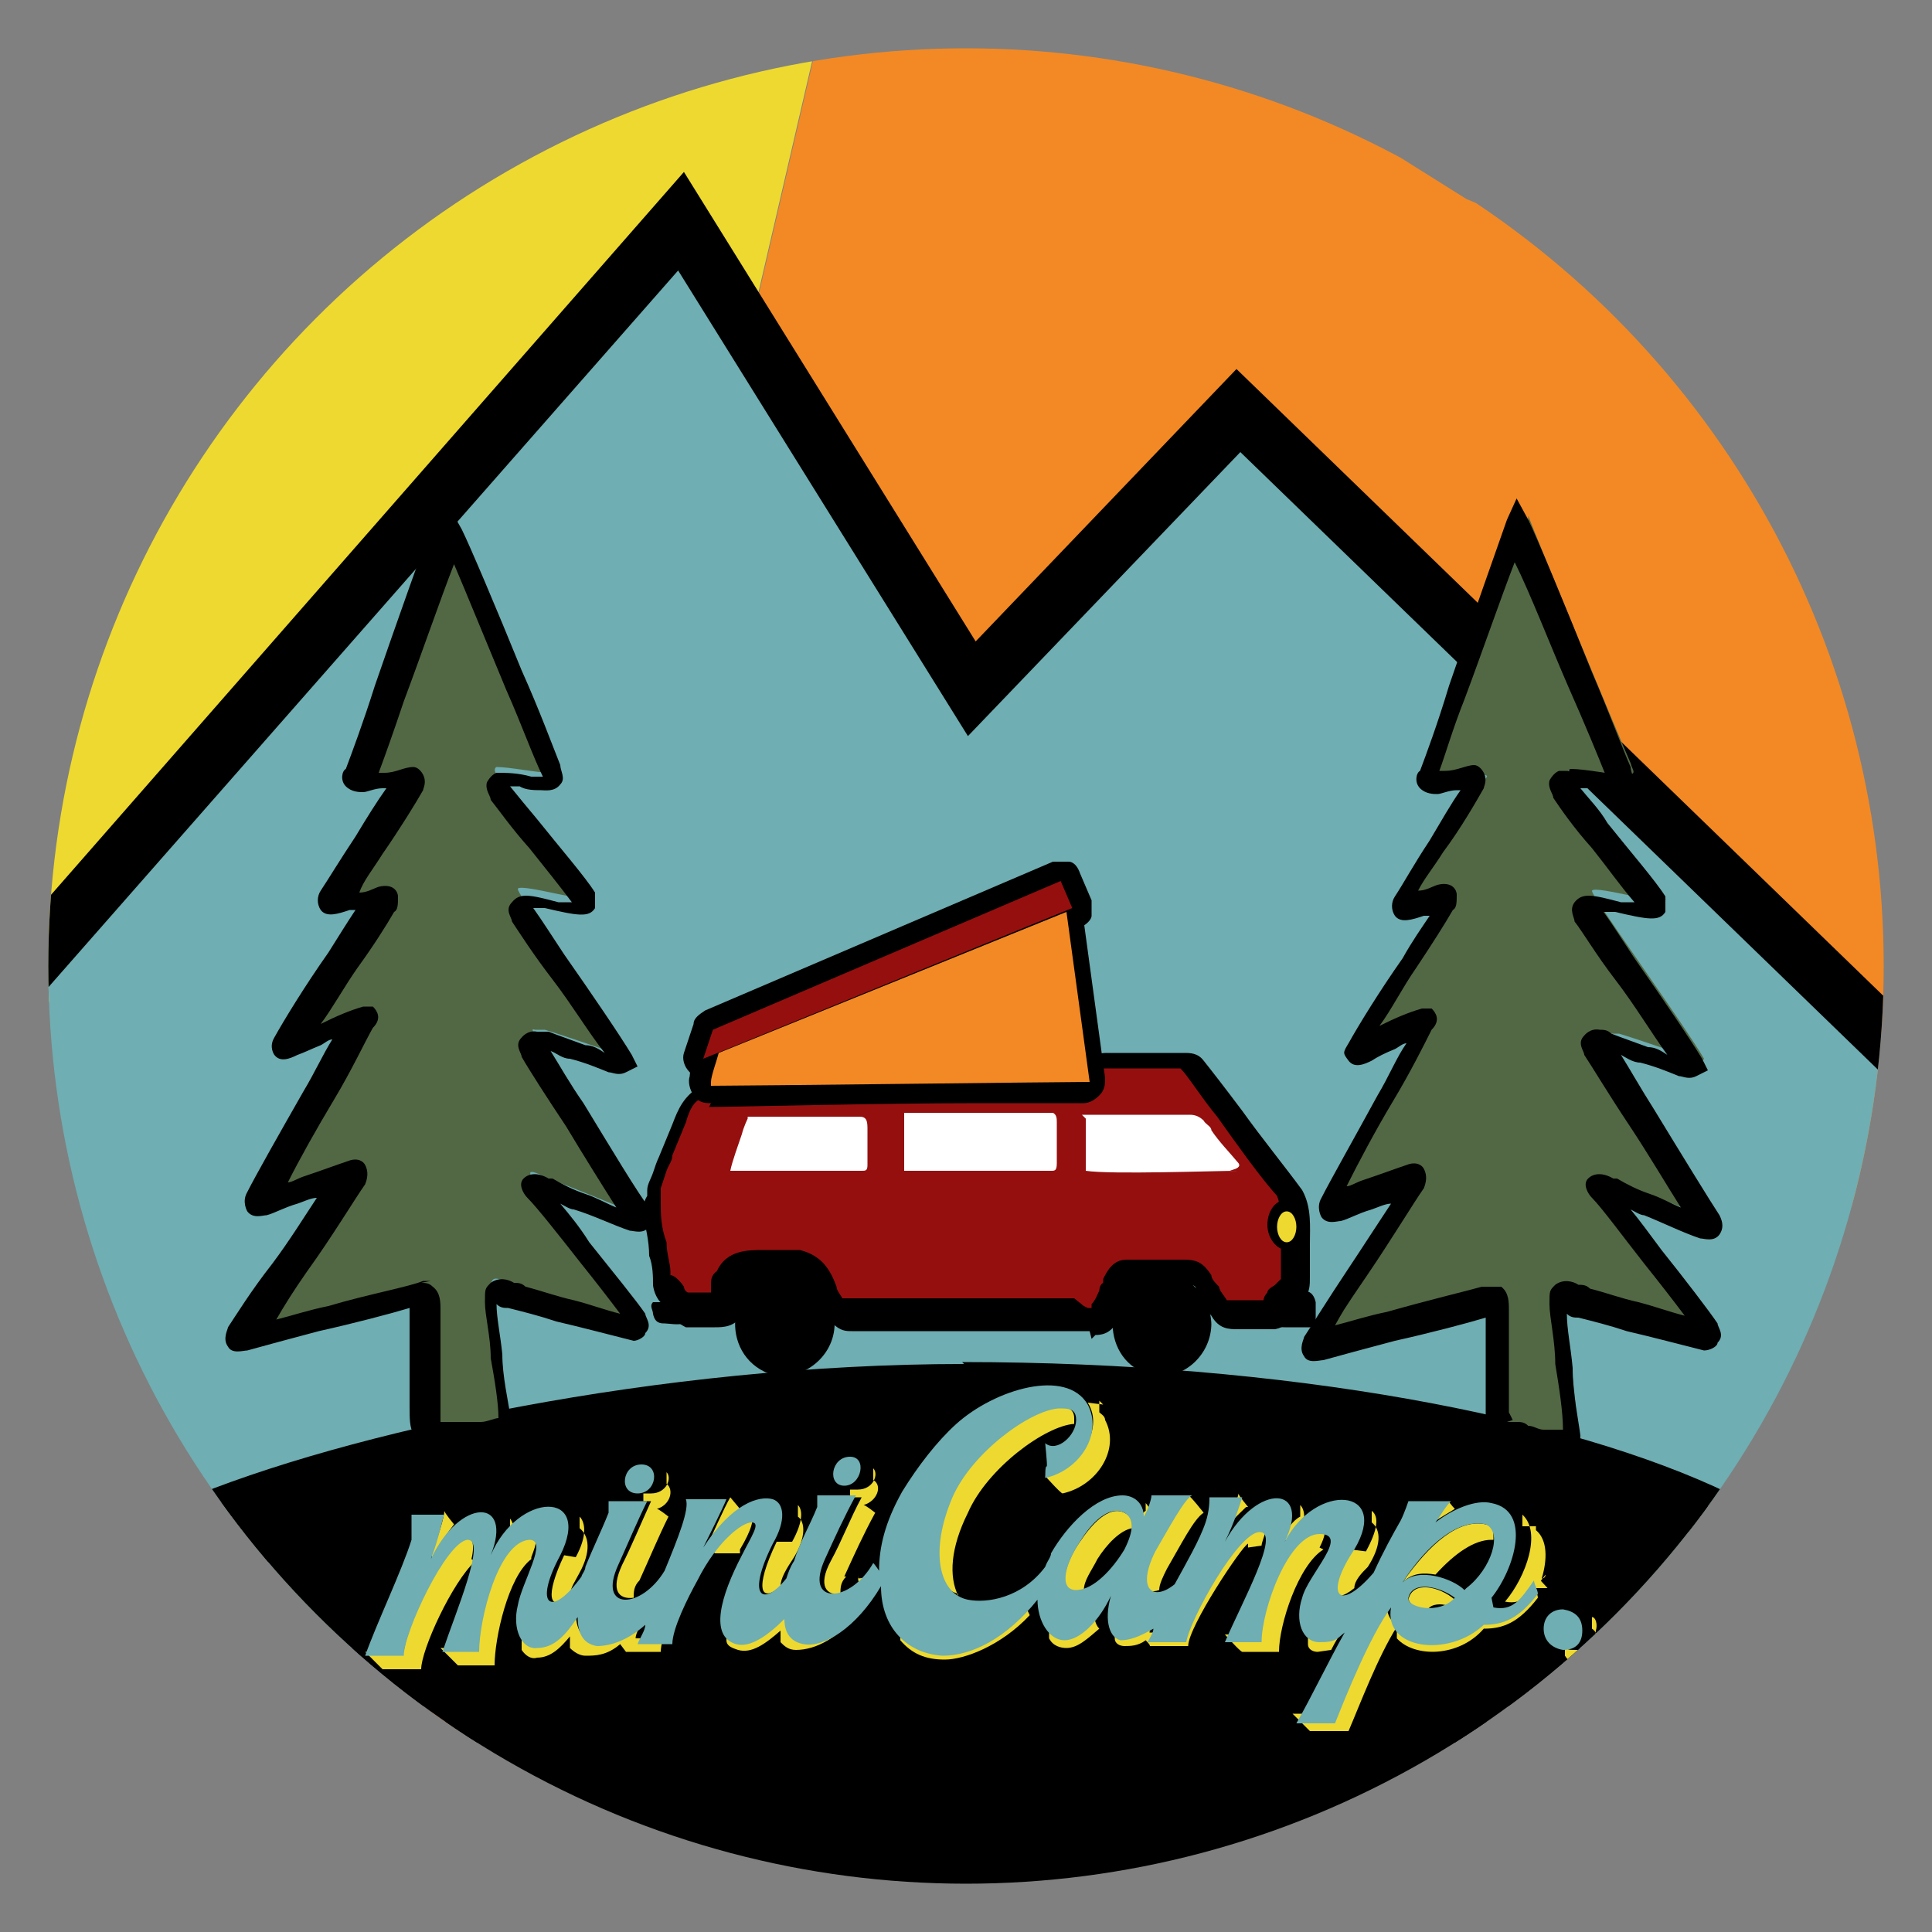 <?xml version="1.0" encoding="UTF-8"?>
<svg id="Layer_1" xmlns="http://www.w3.org/2000/svg" xmlns:xlink="http://www.w3.org/1999/xlink" version="1.1" viewBox="0 0 100 100">
  <rect x="0" y="0" width="100" height="100" fill="#808080" stroke="none"/>
  <!-- Generator: Adobe Illustrator 29.2.1, SVG Export Plug-In . SVG Version: 2.1.0 Build 116)  -->
  <defs>
    <style>
      .st0 {
        fill: none;
      }

      .st1 {
        fill: #f0bb2b;
      }

      .st2 {
        fill: #526844;
      }

      .st3 {
        fill: #efd02f;
      }

      .st4 {
        fill: #f1a228;
      }

      .st5 {
        fill: #efca2e;
      }

      .st6 {
        fill: #efc52d;
      }

      .st7 {
        fill: #f0b42a;
      }

      .st8 {
        fill: #f1ac29;
      }

      .st9 {
        fill: #eed52f;
      }

      .st10 {
        fill: #f1ad29;
      }

      .st11 {
        fill: #eed830;
      }

      .st12 {
        fill: #eed730;
      }

      .st13 {
        fill: #efcd2e;
      }

      .st14 {
        fill: #f29526;
      }

      .st15 {
        fill: #efce2e;
      }

      .st16 {
        fill: #f29c27;
      }

      .st17 {
        fill: #f29426;
      }

      .st18 {
        fill: #efc22d;
      }

      .st19 {
        fill: #f29b27;
      }

      .st20 {
        fill: #f38924;
      }

      .st21 {
        fill: #f0b92b;
      }

      .st22 {
        fill: #f1aa29;
      }

      .st23 {
        fill: #eed42f;
      }

      .st24 {
        fill: #f0b82b;
      }

      .st25 {
        fill: #f39025;
      }

      .st26 {
        fill: #f0b62b;
      }

      .st27 {
        fill: #f29626;
      }

      .st28 {
        fill: #f1af2a;
      }

      .st29 {
        fill: #f1ae2a;
      }

      .st30 {
        fill: #efc62d;
      }

      .st31 {
        fill: #f0bd2c;
      }

      .st32 {
        fill: #f0c02c;
      }

      .st33 {
        fill: #f0b52b;
      }

      .st34 {
        fill: #f1a929;
      }

      .st35 {
        fill: #f38a24;
      }

      .st36 {
        fill: #f29e27;
      }

      .st37 {
        fill: #efcb2e;
      }

      .st38 {
        fill: #f1a628;
      }

      .st39 {
        fill: #f1a128;
      }

      .st40 {
        fill: #f29d27;
      }

      .st41 {
        fill: #f0be2c;
      }

      .st42 {
        fill: #efc42d;
      }

      .st43 {
        fill: #f29726;
      }

      .st44 {
        fill: #fff;
      }

      .st45 {
        fill: #f0ba2b;
      }

      .st46 {
        fill: #f0b72b;
      }

      .st47 {
        fill: #f29326;
      }

      .st48 {
        fill: #f0bf2c;
      }

      .st49 {
        fill: #efc92e;
      }

      .st50 {
        fill: #f1b02a;
      }

      .st51 {
        fill: #f29826;
      }

      .st52 {
        fill: #f0b32a;
      }

      .st53 {
        fill: #f0b22a;
      }

      .st54 {
        fill: #f1ab29;
      }

      .st55 {
        fill: #f2a027;
      }

      .st56 {
        fill: #efc32d;
      }

      .st57 {
        fill: #f1a428;
      }

      .st58 {
        fill: #f38d25;
      }

      .st59 {
        fill: #efd12f;
      }

      .st60 {
        fill: #efcc2e;
      }

      .st61 {
        fill: #f1a528;
      }

      .st62 {
        fill: #eed22f;
      }

      .st63 {
        fill: #6faeb2;
      }

      .st64 {
        fill: #960f0f;
      }

      .st65 {
        fill: #f29225;
      }

      .st66 {
        fill: #f38c24;
      }

      .st67 {
        fill: #f29926;
      }

      .st68 {
        fill: #f1a729;
      }

      .st69 {
        fill: #eed630;
      }

      .st70 {
        fill: #f0c12c;
      }

      .st71 {
        fill: #f0bc2c;
      }

      .st72 {
        fill: #f29f27;
      }

      .st73 {
        fill: #efc72d;
      }

      .st74 {
        fill: #f1a328;
      }

      .st75 {
        fill: #f38e25;
      }

      .st76 {
        fill: #f29125;
      }

      .st77 {
        fill: #f38f25;
      }

      .st78 {
        fill: #efc82d;
      }

      .st79 {
        fill: #f1a829;
      }

      .st80 {
        fill: #eed930;
      }

      .st81 {
        clip-path: url(#clippath);
      }

      .st82 {
        fill: #efcf2e;
      }

      .st83 {
        fill: #f38b24;
      }

      .st84 {
        fill: #f29a27;
      }

      .st85 {
        fill: #eed32f;
      }
    </style>
    <clipPath id="clippath">
      <circle class="st0" cx="50" cy="50" r="47.5"/>
    </clipPath>
  </defs>
  <g class="st81">
    <g>
      <g>
        <polygon class="st80" points="42.4 1.6 22.7 86.4 7.7 61.4 -3.9 39.9 20.2 1.6 42.4 1.6"/>
        <polygon class="st80" points="21.9 90.1 42.9 -.9 42.9 -.9 21.9 90.1"/>
        <polygon class="st11" points="21.9 90.1 42.9 -.9 42.9 -.9 21.9 90.1"/>
        <polygon class="st12" points="21.9 90.1 42.9 -.9 42.9 -.9 21.9 90.1"/>
        <polygon class="st69" points="21.9 90.1 42.9 -.9 42.9 -.9 21.9 90.1"/>
        <polygon class="st9" points="21.9 90.1 42.9 -.9 42.9 -.9 21.9 90.1"/>
        <polygon class="st23" points="21.9 90.1 42.9 -.9 42.9 -.9 21.9 90.1"/>
        <polygon class="st85" points="21.9 90.1 42.9 -.9 42.9 -.9 21.9 90.1"/>
        <polygon class="st62" points="21.9 90.1 42.9 -.9 42.9 -.9 21.9 90.1"/>
        <polygon class="st59" points="21.9 90.1 42.9 -.9 42.9 -.9 21.9 90.1"/>
        <polygon class="st3" points="21.9 90.1 42.9 -.9 42.9 -.9 21.9 90.1"/>
        <polygon class="st82" points="21.9 90.1 42.9 -.9 42.9 -.9 21.9 90.1"/>
        <polygon class="st15" points="21.9 90.1 42.9 -.9 42.9 -.9 21.9 90.1"/>
        <polygon class="st13" points="21.9 90.1 42.9 -.9 42.9 -.9 21.9 90.1"/>
        <polygon class="st60" points="21.9 90.1 42.9 -.9 42.9 -.9 21.9 90.1"/>
        <polygon class="st37" points="21.9 90.1 42.9 -.9 42.9 -.9 21.9 90.1"/>
        <polygon class="st5" points="21.9 90.1 42.9 -.9 42.9 -.9 21.9 90.1"/>
        <polygon class="st49" points="21.9 90.1 42.9 -.9 42.9 -.9 21.9 90.1"/>
        <polygon class="st78" points="21.9 90.1 42.9 -.9 42.9 -.9 21.9 90.1"/>
        <polygon class="st73" points="21.9 90.1 42.9 -.9 42.9 -.9 21.9 90.1"/>
        <polygon class="st30" points="21.9 90.1 42.9 -.9 42.9 -.9 21.9 90.1"/>
        <polygon class="st6" points="21.9 90.1 42.9 -.9 42.9 -.9 21.9 90.1"/>
        <polygon class="st42" points="21.9 90.1 42.9 -.9 42.9 -.9 21.9 90.1"/>
        <polygon class="st56" points="21.9 90.1 42.9 -.9 42.9 -.9 21.9 90.1"/>
        <polygon class="st18" points="21.9 90.1 42.9 -.9 42.9 -.9 21.9 90.1"/>
        <polygon class="st70" points="21.9 90.1 42.9 -.9 42.9 -.9 21.9 90.1"/>
        <polygon class="st32" points="21.9 90.1 42.9 -.9 42.9 -.9 21.9 90.1"/>
        <polygon class="st48" points="21.9 90.1 42.9 -.9 42.9 -.9 21.9 90.1"/>
        <polygon class="st41" points="21.9 90.1 42.9 -.9 42.9 -.9 21.9 90.1"/>
        <polygon class="st31" points="21.9 90.1 42.9 -.9 42.9 -.9 21.9 90.1"/>
        <polygon class="st71" points="21.9 90.1 42.9 -.9 42.9 -.9 21.9 90.1"/>
        <polygon class="st1" points="21.9 90.1 42.9 -.9 42.9 -.9 21.9 90.1"/>
        <polygon class="st45" points="21.9 90.1 42.9 -.9 42.9 -.9 21.9 90.1"/>
        <polygon class="st21" points="21.9 90.1 42.9 -.9 42.9 -.9 21.9 90.1"/>
        <polygon class="st24" points="21.9 90.1 42.9 -.9 42.9 -.9 21.9 90.1"/>
        <polygon class="st46" points="21.9 90.1 42.9 -.9 42.9 -.9 21.9 90.1"/>
        <polygon class="st26" points="21.9 90.1 42.9 -.9 42.9 -.9 21.9 90.1"/>
        <polygon class="st33" points="21.9 90.1 42.9 -.9 42.9 -.9 21.9 90.1"/>
        <polygon class="st7" points="21.9 90.1 42.9 -.9 42.9 -.9 21.9 90.1"/>
        <polygon class="st52" points="21.9 90.1 42.9 -.9 42.9 -.9 21.9 90.1"/>
        <polygon class="st53" points="21.9 90.1 42.9 -.9 42.9 -.9 21.9 90.1"/>
        <polygon class="st50" points="21.9 90.1 42.9 -.9 42.9 -.9 21.9 90.1"/>
        <polygon class="st28" points="21.9 90.1 42.9 -.9 42.9 -.9 21.9 90.1"/>
        <polygon class="st29" points="21.9 90.1 42.9 -.9 42.9 -.9 21.9 90.1"/>
        <polygon class="st10" points="21.9 90.1 42.9 -.9 42.9 -.9 21.9 90.1"/>
        <polygon class="st8" points="21.9 90.1 42.9 -.9 42.9 -.9 21.9 90.1"/>
        <polygon class="st54" points="21.9 90.1 42.9 -.9 42.9 -.9 21.9 90.1"/>
        <polygon class="st22" points="21.9 90.1 42.9 -.9 42.9 -.9 21.9 90.1"/>
        <polygon class="st34" points="21.9 90.1 42.9 -.9 42.9 -.9 21.9 90.1"/>
        <polygon class="st79" points="21.9 90.1 42.9 -.9 42.9 -.9 21.9 90.1"/>
        <polygon class="st68" points="21.9 90.1 42.9 -.9 42.9 -.9 21.9 90.1"/>
        <polygon class="st38" points="21.9 90.1 42.9 -.9 42.9 -.9 21.9 90.1"/>
        <polygon class="st61" points="21.9 90.1 42.9 -.9 42.9 -.9 21.9 90.1"/>
        <polygon class="st57" points="21.9 90.1 42.9 -.9 42.9 -.9 21.9 90.1"/>
        <polygon class="st74" points="21.9 90.1 42.9 -.9 42.9 -.9 21.9 90.1"/>
        <polygon class="st4" points="21.9 90.1 42.9 -.9 42.9 -.9 21.9 90.1"/>
        <polygon class="st39" points="21.9 90.1 42.9 -.9 42.9 -.9 21.9 90.1"/>
        <polygon class="st55" points="21.9 90.1 42.9 -.9 42.9 -.9 21.9 90.1"/>
        <polygon class="st72" points="21.9 90.1 42.9 -.9 42.9 -.9 21.9 90.1"/>
        <polygon class="st36" points="21.9 90.1 42.9 -.9 42.9 -.9 21.9 90.1"/>
        <polygon class="st40" points="21.9 90.1 42.9 -.9 42.9 -.9 21.9 90.1"/>
        <polygon class="st16" points="21.9 90.1 42.9 -.9 42.9 -.9 21.9 90.1"/>
        <polygon class="st19" points="21.9 90.1 42.9 -.9 42.9 -.9 21.9 90.1"/>
        <polygon class="st84" points="21.9 90.1 42.9 -.9 42.9 -.9 21.9 90.1"/>
        <polygon class="st67" points="21.9 90.1 42.9 -.9 42.9 -.9 21.9 90.1"/>
        <polygon class="st51" points="21.9 90.1 42.9 -.9 42.9 -.9 21.9 90.1"/>
        <polygon class="st43" points="21.9 90.1 42.9 -.9 42.9 -.9 21.9 90.1"/>
        <polygon class="st27" points="21.9 90.1 42.9 -.9 42.9 -.9 21.9 90.1"/>
        <polygon class="st14" points="21.9 90.1 42.9 -.9 42.9 -.9 21.9 90.1"/>
        <polygon class="st17" points="21.9 90.1 42.9 -.9 42.9 -.9 21.9 90.1"/>
        <polygon class="st47" points="21.9 90.1 42.9 -.9 42.9 -.9 21.9 90.1"/>
        <polygon class="st65" points="21.9 90.1 42.9 -.9 42.9 -.9 21.9 90.1"/>
        <polygon class="st76" points="21.9 90.1 42.9 -.9 42.9 -.9 21.9 90.1"/>
        <polygon class="st25" points="21.9 90.1 42.9 -.9 42.9 -.9 21.9 90.1"/>
        <polygon class="st77" points="21.9 90.1 42.9 -.9 42.9 -.9 21.9 90.1"/>
        <polygon class="st75" points="21.9 90.1 42.9 -.9 42.9 -.9 21.9 90.1"/>
        <polygon class="st58" points="21.9 90.1 42.9 -.9 42.9 -.9 21.9 90.1"/>
        <polygon class="st66" points="21.9 90.1 42.9 -.9 42.9 -.9 21.9 90.1"/>
        <polygon class="st83" points="21.9 90.1 42.9 -.9 42.9 -.9 21.9 90.1"/>
        <polygon class="st35" points="21.9 90.1 42.9 -.9 42.9 -.9 21.9 90.1"/>
        <polygon class="st20" points="21.9 90.1 42.9 -.9 42.9 -.9 21.9 90.1"/>
        <path class="st20" d="M90.9,24.7l6.2,11.3,4.9,18-16.3,22.3-63.8,13.7L42.3,2.2h12.7c0-.1,9.9,1.2,9.9,1.2l11,6.9c6.7,2.7,12.1,7.8,15,14.4Z"/>
        <path class="st20" d="M88.5,90.1h0Z"/>
      </g>
      <g>
        <path class="st63" d="M11.9,86.9L-2.9,55,35.2,11.4h0l15.1,24.2,13.8-14.4h0l36.9,35.7-13.5,29.9H11.9Z"/>
        <path d="M13.4,93.6l-2.9-6.1L-4.7,54.7,35.4,8.9l15.1,24.3,13.5-14.1,38.7,37.5-14.4,31.7H13.4v5.3ZM12.8,85.3h73.7l12.7-28-35-33.9-14.1,14.7-15-24.1L-1.1,55.2l13.9,30.1Z"/>
      </g>
      <g>
        <path d="M12.9,90.1l-3.7-11.5c8.7-3.5,26.1-7,40.7-7s30.1,2.4,38.6,6.4v12.2H12.9Z"/>
        <path d="M49.9,72.6c8,0,15.8.7,22.6,1.8,6,1,11.1,2.5,14.9,4.2v10.5H13.9v-11.1c8.6-3.3,21.9-5.3,36-5.3M49.9,70.6c-15.7,0-32,3.5-40.5,7.1l19.2,20.5,41.5.6,19.4-21.5c-8.3-4-22.9-6.8-39.7-6.8h0Z"/>
      </g>
      <g>
        <path class="st2" d="M23.1,27.3c-.9,2-3.8,10.8-4.6,12.7,0,.3,0,.4.3.4.6,0,1.7-.5,2.3-.5s0,.3,0,.4c-.7,1.1-3.1,4.9-3.8,6.1-.6.9.8.2,1.1,0,.4,0,.7-.2,1-.3h.3c0,0,0,.3-.2.5-1,1.5-3.8,5.8-4.7,7.2,0,.3,0,.3.5,0,.9-.3,2.4-1.1,3.2-1.2,0,0,0,.3,0,.4-.9,1.6-4.3,7.7-4.9,8.9-.2.4.2.3.4.2.9-.3,2.9-1,3.9-1.3q.3,0,0,.3c-.8,1.2-4.4,6.6-5.2,7.9-.3.4-.3.5.2.3,1.4-.4,7.2-1.9,8.7-2.3.5-.2.5.2.5.8,0,1.2,0,3.2,0,4.6v1.6c0,.2.4.2.9,0,.4,0,1,0,1.4-.2.5,0,.9,0,1.1-.2.5,0,.7-.3.6-.8,0-1.5-.6-4.6-.7-6.1,0-.9.5-.4,1.3-.2,2,.6,4.5,1.3,6.4,1.8.2,0,0-.2,0-.3-.9-1-4.7-5.9-5.5-7-.4-.5,0-.4.8,0,1.3.5,3.3,1.3,4.7,1.9.3,0,.4,0,.2-.2-.7-1.1-4.7-7.5-5.6-9,0-.2-.3-.5,0-.4,0,0,.3,0,.5,0,1,.3,3,1,3.9,1.3.2,0,.4.2.5,0-1-1.6-4.6-6.6-5.6-8.2,0,0-.2-.3-.2-.4.2-.3,4.1.9,3.8.4-.9-1.2-4.1-5-4.9-6.3,0,0-.2-.3,0-.4.7,0,2.1.3,2.8.3s.4-.2.3-.5c-1-2.3-4.5-10.9-5.1-12.1l-.3-.5h.2Z"/>
        <path d="M22.4,74.7c-.4,0-.8,0-1-.5-.2-.3-.2-.8-.2-1.4v-5.1h0c-1,.3-2.9.8-4.7,1.2-1.5.4-3,.8-3.7,1-.2,0-.8.2-1-.2-.3-.4,0-.9,0-1,.4-.6,1.2-1.9,2.3-3.3.9-1.2,1.7-2.5,2.3-3.4-.3,0-.7.2-1,.3-.7.2-1.2.5-1.6.6h0c-.2,0-.7.2-1-.2,0,0-.3-.5,0-1,.4-.8,1.7-3.1,2.9-5.2.6-1,1-1.9,1.5-2.7-.2,0-.4.2-.6.3-.5.2-.9.4-1.2.5-.4.2-.9.4-1.2,0,0,0-.3-.4,0-.9h0c.5-.9,1.6-2.7,2.8-4.4.5-.8,1-1.6,1.4-2.2h-.3c-.6.2-1.2.4-1.5,0-.2-.3-.2-.7,0-1,.4-.6,1-1.6,1.8-2.8.6-1,1.1-1.8,1.6-2.5h-.2c-.4,0-.8.2-1,.2s-.6,0-.9-.3c-.3-.3-.2-.8,0-.9h0c.3-.8.9-2.4,1.5-4.3,1.1-3.2,2.5-7.1,3-8.5l.6-1.2.9,1.6c.4.8,1.8,4.1,3.1,7.3.9,2,1.6,3.9,2,4.9h0c0,.3.3.7,0,1-.3.4-.8.3-1,.3-.3,0-.8,0-1.1-.2h-.5c.4.5.9,1.1,1.4,1.7,1.2,1.5,2.5,3,3,3.8h0c0,.3,0,.6,0,.8-.3.5-.9.4-2.6,0-.2,0-.4,0-.6,0,.5.7,1,1.5,1.6,2.4,1.4,2,2.9,4.2,3.5,5.2l.3.6-.6.3c-.4.2-.7,0-.9,0h0c-.5-.2-1.2-.5-2-.7-.4,0-.7-.3-1-.4.5.8,1,1.7,1.7,2.7,1.4,2.3,2.9,4.8,3.4,5.4h0c.2.5,0,.8,0,1-.3.4-.8.2-1,.2h0c-.9-.3-1.9-.8-2.9-1.1-.2,0-.5-.2-.7-.3.5.6,1,1.2,1.5,2,1.2,1.5,2.5,3.1,2.9,3.7h0c0,.2.4.6,0,1,0,.2-.4.4-.6.4h0c-1.2-.3-2.7-.7-4-1-.9-.3-1.7-.5-2.5-.7-.2,0-.4,0-.6-.2,0,.7.2,1.6.3,2.6,0,1.1.3,2.4.4,3.1,0,.8-.3,1.2-1.1,1.4-.3,0-.6,0-1,0h-.8c-.4,0-.7.2-1,.2h-.9ZM22.5,73.6h0ZM21.8,66.4c.2,0,.4,0,.6.2.4.3.4.8.4,1.2h0v5.8h.3c.3,0,.6,0,1,0h.8c.3,0,.7-.2.9-.2h0c0-.8-.2-2-.4-3.1,0-1.1-.3-2.2-.3-2.9s0-.7.3-1c.4-.3.9-.2,1.2,0,.2,0,.4,0,.6.2h0c.8.2,1.6.5,2.5.7.8.2,1.6.5,2.4.7-.6-.8-1.3-1.7-2.1-2.7-1.1-1.4-2.2-2.8-2.7-3.3-.2-.2-.5-.7-.2-1s.8-.3,1.3,0h.2c.5.3,1.1.6,1.7.8.6.2,1.1.5,1.6.7-.7-1.1-1.7-2.7-2.6-4.2-1-1.5-1.9-2.9-2.3-3.6h0c0-.2-.4-.6,0-1,0,0,.3-.4.8-.3.2,0,.4,0,.6,0,.5.2,1.1.4,1.9.7.4,0,.7.2,1,.4-.8-1-1.7-2.5-2.7-3.8s-1.7-2.4-2.1-3h0c0-.2-.4-.6,0-1h0c.4-.5.9-.4,2.4,0,.2,0,.4,0,.7,0-.6-.8-1.4-1.8-2.2-2.8-.9-1-1.6-2-2-2.5h0c0-.2-.3-.5-.2-.9,0,0,.2-.4.5-.5h0c.5,0,1.1,0,1.8.2h.6c-.5-1-1.1-2.7-1.9-4.5-1-2.4-2.1-5.1-2.7-6.5-.7,1.8-1.7,4.7-2.6,7.1-.5,1.5-1,2.9-1.3,3.7h.3c.6,0,1-.3,1.5-.3h0c.2,0,.4.2.5.4.2.4,0,.7,0,.8h0c-.4.7-1.2,2-2.1,3.3-.5.8-1,1.4-1.2,2,.4,0,.7-.2,1-.3.8-.2,1,.3,1,.5h0c0,.4,0,.7-.2.8h0c-.4.7-1.1,1.8-1.9,2.9-.7,1-1.3,2.1-1.9,2.9h0c.8-.4,1.5-.7,2.2-.9h.5c.2.2.5.6,0,1.1h0c-.4.7-1.1,2.2-2,3.7-.9,1.5-1.8,3.1-2.4,4.3.2,0,.5-.2.8-.3.9-.3,1.7-.6,2.3-.8.5-.2.8,0,.9.2s.2.5,0,1c-.5.7-1.7,2.7-3,4.5-.7,1-1.2,1.8-1.6,2.5.8-.2,1.7-.5,2.7-.7,2-.6,4.2-1,4.9-1.3h.4,0ZM25.5,73.1h0ZM21.8,67.6h0ZM28.3,39.7h0Z"/>
      </g>
      <g>
        <path class="st2" d="M78.7,27.4c-.9,2-3.8,10.8-4.6,12.8,0,.3,0,.4.3.4.6,0,1.7-.5,2.3-.5s0,.3,0,.4c-.7,1.1-3.1,4.9-3.9,6.1-.6.9.8.2,1.1,0,.4,0,.7-.2,1-.3h.3c0,0,0,.3-.2.5-1,1.5-3.8,5.9-4.7,7.3,0,.3,0,.3.5,0,.9-.3,2.4-1.1,3.2-1.3,0,0,0,.3,0,.4-.9,1.6-4.3,7.8-4.9,9-.2.4.2.3.4.2.9-.3,2.9-1,3.9-1.3q.3,0,0,.3c-.8,1.2-4.4,6.7-5.2,8-.3.4-.3.5.2.3,1.4-.4,7.2-1.9,8.7-2.3.5-.2.5.2.5.8,0,1.2,0,3.3,0,4.6v1.3c0,.2.4,0,.9,0s1,.4,1.4.4.9,0,1.1,0c.5,0,.7-.3.6-.8,0-1.6-.6-5-.7-6.6,0-.9.5-.4,1.3-.2,2,.6,4.5,1.3,6.5,1.8.2,0,0-.2,0-.3-.9-1-4.7-6-5.5-7.1-.4-.5,0-.4.8,0,1.3.5,3.4,1.3,4.7,1.9.3,0,.4,0,.2-.2-.7-1.1-4.7-7.6-5.6-9.1,0-.2-.3-.5,0-.4,0,0,.3,0,.5,0,1,.3,3,1,3.9,1.3.2,0,.4.2.5,0-1-1.7-4.6-6.7-5.6-8.3,0,0-.2-.3-.2-.4.2-.3,4.1.9,3.8.4-.9-1.2-4.1-5-4.9-6.3,0,0-.3-.3,0-.4.8,0,2.1.3,2.8.3s.4-.2.3-.6c-1-2.3-4.8-11.5-5.3-12.8h0v.3Z"/>
        <path d="M80.8,75.4h-.9c-.4,0-.7-.2-1-.3-.2,0-.4,0-.5-.2h-.4c-.2,0-.7,0-.9-.4-.2-.3-.2-.7-.2-1.1v-5.2h0c-1,.3-2.9.8-4.7,1.2-1.5.4-3,.8-3.7,1-.2,0-.8.2-1-.2-.3-.4,0-.9,0-1,.4-.6,1.2-1.9,2.2-3.4.8-1.2,1.7-2.6,2.3-3.5-.3,0-.7.2-1,.3-.7.2-1.2.5-1.6.6h0c-.2,0-.7.2-1-.2,0,0-.3-.5,0-1,.4-.8,1.7-3.1,2.9-5.3.6-1,1-2,1.5-2.7-.2,0-.4.2-.6.3-.5.2-.9.4-1.2.6-.4.2-.9.4-1.2,0s-.3-.4,0-.9h0c.5-.9,1.6-2.7,2.8-4.4.5-.9,1-1.6,1.4-2.2h-.3c-.6.2-1.2.4-1.5,0-.2-.3-.2-.7,0-1,.4-.6,1-1.7,1.8-2.9.6-1,1.1-1.9,1.6-2.6h-.2c-.4,0-.8.2-1,.2s-.6,0-.9-.3-.2-.8,0-.9h0c.3-.8.9-2.4,1.5-4.4,1.1-3.2,2.5-7.2,3-8.6l.5-1.1.6,1.1c.4.8,1.9,4.4,3.3,7.9.9,2.1,1.6,4,2,4.9h0c0,.3.3.7,0,1-.3.4-.8.3-1,.3-.3,0-.8,0-1.1-.2h-.5c.4.5,1,1.1,1.4,1.8,1.2,1.5,2.5,3,3,3.8h0c0,.3,0,.6,0,.8-.3.5-.9.4-2.6,0-.2,0-.4,0-.6,0,.5.7,1,1.5,1.6,2.4,1.4,2,2.9,4.2,3.5,5.2l.3.6-.6.3c-.4.2-.7,0-.9,0h0c-.5-.2-1.2-.5-2-.7-.4,0-.8-.3-1-.4.5.8,1,1.7,1.7,2.8,1.4,2.3,3,4.9,3.4,5.5h0c.2.4.2.7,0,1-.3.4-.8.2-1,.2h0c-.9-.3-1.9-.8-2.9-1.2-.2,0-.5-.2-.7-.3.5.6,1,1.3,1.6,2.1,1.2,1.5,2.5,3.2,2.9,3.8h0c0,.2.4.6,0,1,0,.2-.4.4-.7.4h0c-1.2-.3-2.7-.7-4-1-.9-.3-1.7-.5-2.5-.7-.2,0-.4,0-.6-.2,0,.8.2,1.7.3,2.8,0,1.3.3,2.7.4,3.5,0,.8-.3,1.3-1.1,1.4h-.6ZM78,73.6h.5c.2,0,.4,0,.6.2.3,0,.5.2.8.2h1c0-.9-.2-2.2-.4-3.4,0-1.2-.3-2.4-.3-3.1s0-.7.3-1c.4-.3.9-.2,1.2,0,.2,0,.4,0,.6.2h0c.8.2,1.6.5,2.5.7.8.2,1.6.5,2.4.7-.6-.8-1.3-1.7-2.1-2.7-1.1-1.4-2.2-2.9-2.7-3.4-.2-.2-.5-.7-.2-1s.8-.3,1.3,0h.2c.5.3,1.1.6,1.7.8.6.2,1.1.5,1.6.7-.7-1.1-1.7-2.8-2.7-4.3s-1.9-3-2.3-3.6h0c0-.2-.4-.6,0-1,0,0,.3-.4.8-.3.2,0,.4,0,.6.2.5.2,1.1.4,1.9.7.4,0,.7.2,1,.4-.8-1.1-1.7-2.6-2.7-3.9-1-1.3-1.7-2.5-2.1-3h0c0-.2-.3-.6,0-1h0c.4-.5.9-.4,2.4,0,.2,0,.4,0,.7,0-.7-.8-1.4-1.8-2.2-2.8-.9-1-1.6-2-2-2.6h0c0-.2-.3-.5-.2-.9,0,0,.2-.4.5-.5h0c.5,0,1.1,0,1.8.2h.6c-.4-1-1.1-2.7-1.9-4.5-1-2.3-2-4.9-2.8-6.5-.7,1.8-1.7,4.7-2.6,7.1-.6,1.5-1,2.9-1.3,3.7h.3c.6,0,1.1-.3,1.5-.3h0c.2,0,.4.2.5.4.2.4,0,.7,0,.8h0c-.4.7-1.2,2.1-2.1,3.3-.5.8-1,1.4-1.3,2,.4,0,.7-.2,1-.3.8-.2,1,.3,1,.5h0c0,.4,0,.7-.2.8h0c-.4.7-1.1,1.8-1.9,3-.7,1-1.3,2.2-1.9,3h0c.8-.4,1.5-.7,2.2-.9h.5c.2.2.5.6,0,1.1h0c-.4.8-1.1,2.2-2,3.7-.9,1.5-1.8,3.2-2.4,4.4.2,0,.5-.2.8-.3.9-.3,1.7-.6,2.3-.8.5-.2.8,0,.9.2s.2.5,0,1c-.5.7-1.7,2.7-3,4.6s-1.2,1.8-1.6,2.5c.8-.2,1.7-.5,2.7-.7,2.1-.6,4.2-1.1,4.9-1.3.4,0,.7,0,1,0,.4.3.4.8.4,1.2h0v5.3l.2.4ZM77.3,68.1h0ZM81.6,67.2h0Z"/>
      </g>
      <g>
        <path class="st64" d="M34.4,66.6c-.2,0-.2-.4-.3-.6,0-1-.4-2.7-.5-3.6,0-.4.2-.6.3-1,.2-.5.4-1,.6-1.6.2-.6.5-1.1.7-1.7.3-.8.5-1.3,1.2-1.7.3,0,.5,0,.6,0,0,0,0,0,.2,0,2,0,14.6-.2,19.6-.2,0,0,0-.2,0-.3,0-.3,0-1,.2-1.1s.3,0,.4,0h3.8c.3,0,.5,0,.7.2.9,1,3.5,4.9,5.1,6.8.5.9.3,2.1.2,3v.8c0,.5,0,.9-.2,1.1-.2.3-.5.5-.7.7s0,.5-.4.5c-.8,0-1,0-1.7,0-.5,0-.8,0-1-.4s-.5-.9-.8-1.2c-.2-.4-.4-.5-.9-.5h-3c-.6,0-.6.4-.9.9-.2.4-.3.8-.5,1-.2.5-.4.6-1,.6h-3.7c-1.1,0-6.6,0-8.4,0-.3,0-.4,0-.5-.2-.6-1-.6-2-1.9-2.4-.6-.2-1.1,0-1.7,0s-1.5,0-1.9.8-.2.8-.4,1.1c-.2.4-.6.4-1,.4h-1.2c-.3,0-.4-.4-.6-.6-.2-.2-.4-.4-.7-.6h0Z"/>
        <path d="M56.4,68.9h-12.3c-.3,0-.6,0-1-.4h0c-.2-.4-.3-.7-.5-1-.3-.7-.5-1-1-1.1h0c-.3,0-.7,0-1.1,0h-.5c-.9,0-1,0-1.2.5h0c0,.2,0,.3-.2.5,0,.2,0,.4-.2.6-.3.7-1,.7-1.4.7h-1c-.2,0-.3,0-.5,0-.4-.2-.6-.4-.7-.7,0,0,0,0,0-.2h0c0,0-.2-.2-.3-.3,0,0,0,0-.2,0h0c-.4-.3-.5-.9-.5-1,0-.4,0-1-.2-1.5,0-.8-.2-1.5-.3-2.1h0c0-.4,0-.7.2-1,0,0,0-.2,0-.3h0c0-.3.2-.6.3-.9s.2-.6.3-.8l.7-1.7c.3-.8.6-1.5,1.5-2h0c.4-.2.8-.2,1,0h0c2.4,0,13.7,0,18.9-.2,0-.4,0-.9.3-1.2h0c.3-.3.6-.3.8-.3h4c.3,0,.7,0,1,.4h0c.4.5,1.1,1.4,2,2.6,1,1.4,2.3,3,3.1,4.1h0c.5.9.4,1.9.4,2.8v.7h0v1c0,.4,0,.8-.3,1.1h0c0,.2-.3.4-.4.5l-.3.3h0c0,.4-.3.7-.8.8h-1.9c-.5,0-1,0-1.4-.7-.2-.2-.3-.5-.5-.8l-.3-.6q0-.2-.4-.2h-3s0,.2,0,.3c0,0,0,.2,0,.2,0,0,0,.3-.2.4,0,.2-.2.5-.3.7-.3.6-.6,1-1.3,1l-.2.2ZM56.3,67.7h.2v-.2c.2-.2.3-.5.4-.7,0,0,0-.3.2-.4,0,0,0-.2,0-.2.2-.4.5-1,1.2-1s0,0,0,0h3c.7,0,1,.2,1.4.8,0,.2.2.4.4.6,0,.2.3.5.4.7h1.9c0,0,0-.2.2-.4,0-.2.3-.3.4-.4l.3-.3v-2.4c0-.8,0-1.4-.2-1.9-.9-1-2.1-2.7-3.1-4.1-.9-1.1-1.5-2.1-1.9-2.5h-4.1v.7h0c0,.5-.3.7-.5.8h-.2c-5.1,0-17.6.2-19.6.2h0c-.2,0-.3,0-.3-.2h0c-.5.2-.7.6-.9,1.3l-.7,1.7c0,.3-.2.5-.3.8s-.2.6-.3.9c0,0,0,.2,0,.3,0,.2,0,.3,0,.5,0,.5,0,1.2.3,2,0,.6.2,1.1.2,1.5v.2h0c.2,0,.5.3.7.6,0,0,0,.2.2.3h0q0,0,0,0h1.2c0,0,0-.2,0-.4,0-.2,0-.5.3-.7.5-1.1,1.6-1.1,2.4-1.1h.4c.5,0,1,0,1.5,0,1.2.3,1.6,1.1,1.9,1.9,0,.2.2.4.3.6h12l.5.4ZM57.4,55.4h0Z"/>
      </g>
      <g>
        <g>
          <path d="M36.4,55.8c-.3,0-.5,0-.7-.3-.3-.3-.4-.7-.3-1l.5-1.5c0-.3.3-.5.6-.7l18-7.7c.3,0,.6,0,.8,0,.3,0,.5.3.6.6l.6,1.4c0,.3,0,.6,0,.8s-.3.5-.6.6l-19.1,7.8h-.4,0Z"/>
          <path d="M36.8,57.1c-.3,0-.6,0-.9-.4-.2-.3-.3-.7-.2-1,0-.3.2-.7.3-1.1,0-.2,0-.3,0-.4,0-.3.3-.6.6-.7l18-7.3c.3,0,.7,0,.9,0,.3.2.5.5.5.8l1.2,8.8c0,.3,0,.6-.3.9-.2.2-.5.4-.8.4h-5.4c-5.4,0-12.9.2-14.2.2h.2ZM36.8,55.2h0ZM54.3,48.6l-16.1,6.6c2.8,0,8.4,0,12.7-.2h4.3l-.9-6.4Z"/>
        </g>
        <g>
          <path class="st64" d="M36.4,54.8l.5-1.5,18-7.7.6,1.4-19.1,7.8h0Z"/>
          <path class="st20" d="M55.2,47.2l1.2,8.8c-1.2,0-17.8.2-19.6.2v-.2c0-.3.3-1.1.4-1.5l18-7.3h0Z"/>
        </g>
      </g>
      <g>
        <path d="M33.6,67.4c0,0,.5,0,.8,0,.3,0,.9,0,1,.2s.3.8,0,.9-.8,0-1,0-.5,0-.6-.5c0-.2-.2-.4,0-.6h0Z"/>
        <path d="M66.6,67.4c-.2.3-.4.7-.4,1s0,.3.3.3h1.3c.2,0,.3-.3.3-.5v-.8c-.2-.9-1-.6-1.3,0h-.2Z"/>
        <path d="M43.2,68.5c0,1.8-1.8,3.1-3.4,2.6-2.6-1-2.2-4.9.5-5.2,1.5-.3,2.9,1,2.9,2.7h0Z"/>
        <path d="M62.7,68.5c0,1.6-1.4,2.9-2.9,2.7-2.7-.4-3-4.3-.5-5.2,1.6-.6,3.4.8,3.4,2.6h0Z"/>
      </g>
      <path class="st44" d="M38.7,57.9c0,0-.2.4-.3.8-.2.6-.5,1.4-.6,1.9q0,0,.2,0h6.6c.2,0,.3,0,.3-.3v-1.8c0-.4,0-.7-.4-.7h-5.8Z"/>
      <path class="st44" d="M46.8,57.9v2.7h7.6c.2,0,.3,0,.3-.4v-2.1c0-.2,0-.4-.2-.5h-7.5s-.2,0-.2,0h0v.2Z"/>
      <path class="st44" d="M56.2,57.9v.9c0,.5,0,1,0,1.3,0,.2,0,.4,0,.5,1.3.2,6.7,0,7.9,0-1.1,0,.3,0,0-.4-.5-.6-1-1.1-1.4-1.7,0-.2-.3-.3-.4-.5q-.3-.3-.7-.3h-5.3c0,0-.2,0-.3,0h0Z"/>
      <g>
        <path class="st80" d="M66.6,64.5c-.5,0-.8-.5-.8-1s.4-1,.8-1,.8.5.8,1-.4,1-.8,1Z"/>
        <path d="M66.6,62.7c.3,0,.5.4.5.8s-.2.8-.5.8-.5-.4-.5-.8.2-.8.5-.8M66.6,62.1c-.6,0-1,.6-1,1.3s.5,1.3,1,1.3,1-.6,1-1.3-.5-1.3-1-1.3h0Z"/>
      </g>
      <g>
        <g>
          <path class="st80" d="M55.8,72.1h0Z"/>
          <path class="st80" d="M56,72.2h0Z"/>
          <path class="st80" d="M56.1,82.3c0-.5.4-1,.7-1.6.5-.8,1.2-1.5,1.8-1.6,0-.4,0-.6-.4-.8-.8-.4-1.7.6-2.3,1.5-.8,1.1-1.3,2.9,0,2.5"/>
          <path class="st80" d="M59.1,78.5s0-.2.2-.3h0q0,0,0-.2h0q0,0,0-.2c.2.2.3.5.3.8h0Z"/>
          <path class="st80" d="M49.6,82.6h0c-.5-1-.4-2.5.5-4.3,1-2.3,4-4.5,5.5-4.6h0v-.3c0-.5-.4-.6-.9-.6-1.5,0-4.4,2.3-5.5,4.6-1.2,2.7-1,4.7.4,5.1Z"/>
          <path class="st80" d="M56.3,72.6c.9,1.4-.5,3.4-2.2,3.8,0,0,.8.9.9.9,1.8-.4,3-2.3,2.2-3.8,0-.2-.2-.3-.3-.4h0q0,0,0-.2h0q0,0,0-.2h0q0,0,0-.2h0c0,0,0,0,.2.2h0Z"/>
          <path class="st80" d="M75.4,78.2h0s-.4-.4-.4-.5c-.3.4-.5.8-.8,1.1.4-.3.8-.5,1.1-.7Z"/>
          <path class="st80" d="M75.6,82.2h0Z"/>
          <path class="st80" d="M77.3,79.7c0-.5,0-.7-.4-.8-1.4-.3-2.9,1-4.3,3,.5-.5,1.1-.5,1.7-.4h0c1-1.1,2-1.8,2.9-1.8h0Z"/>
          <path class="st80" d="M75.5,82.1h0Z"/>
          <path class="st80" d="M72.9,82.7c0,.3.4.6,1,.6.2-.3.7-.3,1-.2,0,0,.2-.2.4-.3-.8-.7-2.2-1-2.4,0h0Z"/>
          <path class="st80" d="M65.6,77.5h0Z"/>
          <path class="st80" d="M66.5,77.7h0Z"/>
          <path class="st80" d="M64.6,78h0s-.5-.6-.5-.7c0,.2-.4,1.2-.9,2.3.4-.8.9-1.2,1.3-1.6Z"/>
          <path class="st80" d="M64.8,77.9h0Z"/>
          <path class="st80" d="M65.7,77.5h0Z"/>
          <path class="st80" d="M66.4,77.6h0Z"/>
          <path class="st80" d="M69.9,80.2c-1.4,2.3-.9,2.9.2,2-.2,0,0,0,0,0,0-.4.4-.8.7-1.1.7-1.1.7-1.9.2-2.3h0q0,0,0-.2h0q0,0,0-.2h0q0,0,0-.2h0c.4.3.3,1-.3,2.1h0Z"/>
          <path class="st80" d="M66.3,77.5h0Z"/>
          <path class="st80" d="M60,82.3c0-.3.2-.7.4-1.1.7-1.2,1.4-2.6,1.9-2.9h0s-.7-.9-.8-.9c-.4.2-1.2,1.6-1.9,2.9-.9,1.5-.4,2.3.4,2Z"/>
          <path class="st80" d="M65.9,77.5h0Z"/>
          <path class="st80" d="M69.4,77.5h0Z"/>
          <path class="st80" d="M69.5,77.6h0Z"/>
          <path class="st80" d="M69,77.6h0Z"/>
          <path class="st80" d="M69.7,77.6h0Z"/>
          <path class="st80" d="M69.2,77.5h0Z"/>
          <path class="st80" d="M67.5,78.3h0Z"/>
          <path class="st80" d="M67.5,84.2h0Z"/>
          <path class="st80" d="M67.9,78h0Z"/>
          <path class="st80" d="M67.7,78.2h0Z"/>
          <path class="st80" d="M68.8,77.6h0Z"/>
          <path class="st80" d="M66.3,79.7c.3-.5.6-1,1-1.2h0q0,0,0-.2h0q0,0,0-.2h0q0,0,0-.2h0c.3.3.3,1-.2,1.9h0Z"/>
          <path class="st80" d="M68.2,77.9h0Z"/>
          <path class="st80" d="M68.6,77.7h0Z"/>
          <path class="st80" d="M68.4,77.8h0Z"/>
          <path class="st80" d="M22.4,80.6c.4-.8.8-1.3,1.1-1.7,0,0-.5-.6-.5-.7,0,.3-.3,1.3-.7,2.3h0Z"/>
          <path class="st80" d="M24.4,80.7c.2-.8,0-1.2-.2-1.2-1.1,0-3.2,4.8-3.3,6-.7,0-1.3,0-2,0l.9.9c.7,0,1.3,0,2,0,0-1,1.6-4.5,2.8-5.6h0Z"/>
          <path class="st80" d="M27.5,80.6h0c.3-.8.4-1.1-.2-1.1-1.5,0-2.7,4.1-2.6,5.8-.7,0-1.2,0-1.9,0l.9.9c.7,0,1.2,0,1.9,0,0-1.4.7-4.6,1.9-5.5Z"/>
          <path class="st80" d="M25.2,78.2h0Z"/>
          <path class="st80" d="M25,78.2h0Z"/>
          <path class="st80" d="M24.9,78.2h0Z"/>
          <path class="st80" d="M25.6,80.4c.2-.5.5-1,.8-1.2h0q0,0,0-.2h0q0,0,0-.2h0q0,0,0-.2h0c.3.4.3,1,0,2v-.2Z"/>
          <path class="st80" d="M24.8,78.2h0Z"/>
          <path class="st80" d="M68.9,85.4c.2-.4.5-.9.7-1.2-.4.3-.9.5-1.3.5s-.5,0-.6-.2h0q0,0,0,.2h0q0,0,0,.2h0q0,0,0,.2h0c0,.3.3.4.5.4h0Z"/>
          <path class="st80" d="M38.3,80.4s0,0,0-.2c.6-1,.8-1.7.5-1.7-.5,0-1.7,1-2.8,3-.6,1-1.2,2.6-1.3,3.3h-1.8c0-.3.3-.7.4-1-.9.9-1.8,1.2-2.5,1.1-.7,0-1-.6-1-1.5-.6.9-1.2,1.5-2.1,1.6-.3,0-.5,0-.7-.2h0q0,0,0,.2h0q0,0,0,.2h0q0,0,0,.2h0c.2.3.5.5.8.4.7,0,1.2-.5,1.7-1.1h0q0,0,0,.2h0q0,0,0,.2h0q0,0,0,.2c.2.2.5.4.8.4.5,0,1.1,0,1.8-.6l.3.4h1.8c0-.8.8-2.4,1.3-3.3.5-.9,1-1.5,1.3-2l.2.2Z"/>
          <path class="st80" d="M78.8,79h0q0,0,0-.2h0q0,0,0-.2h0q0,0,0-.2h0c1,.9.2,3.2-.9,4.5,1,.2,1.4-.5,2.1-1.4,0,0,0,.2-.2.2.3-1,.3-2-.3-2.5v-.2Z"/>
          <path class="st80" d="M80.1,82.2s-.8-.9-.9-.9c0,.2.2.5.2.7-1,1.3-1.7,1.7-2.8,1.6-1.7,1.8-5.2,1.3-4.8-.9-1,1.5-2.2,4.5-2.9,6h-2l.9.9h2c.6-1.4,1.5-3.8,2.5-5.4h0q0,0,0,.2h0q0,0,0,.2h0q0,0,0,.2c.9,1,3.2,1,4.5-.5,1,0,1.8-.3,2.8-1.6,0-.2-.2-.5-.2-.7v.2Z"/>
          <path class="st80" d="M53.7,82.4c-1.5,2-3.3,2.9-4.9,2.9s-1.6-.4-2.2-1h0q0,0,0,.2h0q0,0,0,.2h0q0,0,0,.2h0c.6.7,1.3,1,2.3,1s2.9-.7,4.4-2.3h0c-.2-.4-.4-.9-.4-1.4v.2Z"/>
          <path class="st80" d="M45.6,81.6c-1.3,2.3-2.9,3.2-4,3-.7,0-1-.6-1-1.3-.9,1-1.8,1.5-2.5,1.3-.2,0-.4,0-.5-.3h0q0,0,0,.2h0q0,0,0,.2h0q0,0,0,.2h0c0,.3.3.4.6.5.7.2,1.4-.3,2.2-1h0q0,0,0,.2h0q0,0,0,.2h0q0,0,0,.2c.2.2.4.4.8.4,1,0,2.3-.6,3.5-2.3h0c0-.6-.3-1-.3-1.6v.2Z"/>
          <path class="st80" d="M37.3,83.5h0Z"/>
          <path class="st80" d="M27.1,84.8h0Z"/>
          <path class="st80" d="M65.3,80h0c0-.3.5-1.1,0-1.2-1.1,0-3.6,4.5-3.8,5.7h-2c0-.2.2-.4.3-.7-.7.5-1.2.7-1.7.6,0,0-.3,0-.4-.2h0q0,0,0,.2h0q0,0,0,.2h0q0,0,0,.2h0c0,.3.3.4.5.4.3,0,.7,0,1.1-.3,0,0,.3.3.2.3h2c0-1,2.8-5.2,3.1-5.3v.2Z"/>
          <path class="st80" d="M57.5,82.2c-.6,1.1-1.5,2.3-2.4,2.3s-.6,0-.8-.3h0q0,0,0,.2h0q0,0,0,.2h0q0,0,0,.2h0c.2.4.6.5.9.5.6,0,1.1-.5,1.7-1h0c-.3-.3-.4-1,0-2h0Z"/>
          <path class="st80" d="M68.3,80.1c.3-.6.4-1,0-1.1-1.5,0-2.9,3.9-3,5.6h-1.9s.8.9.9.9h1.9c0-1.4,1-4.5,2.3-5.3h0Z"/>
          <path class="st80" d="M40.2,79.8c-1.2,2.5-.8,3.2.2,2.3,0-.4.3-.9.7-1.5.6-1,.6-1.8.2-2.1h0q0,0,0-.2h0q0,0,0-.2h0q0,0,0-.2h0c.3.3.2,1-.3,1.9h0Z"/>
          <path class="st80" d="M37.6,81.9h0Z"/>
          <path class="st80" d="M38,80.9h0Z"/>
          <path class="st80" d="M38.1,80.7h0Z"/>
          <path class="st80" d="M37.7,81.6h0Z"/>
          <path class="st80" d="M37.4,82.5h0Z"/>
          <path class="st80" d="M37.4,82.7h0Z"/>
          <path class="st80" d="M29.9,82.2h0Z"/>
          <path class="st80" d="M29.7,82.4h0Z"/>
          <path class="st80" d="M29.6,82.4h0Z"/>
          <path class="st80" d="M29.2,80.5c-1,2.1-.8,3,.3,2.1,0-.4.3-.8.5-1.2.6-1.1.5-1.9,0-2.3h0q0,0,0-.2h0q0,0,0-.2h0q0,0,0-.2h0c.3.3.4,1-.2,2.1h0Z"/>
          <path class="st80" d="M30.2,81.8h0Z"/>
          <path class="st80" d="M30,82h0Z"/>
          <path class="st80" d="M38.3,78.1h0l-.5-.6c-.3.5-1,2.1-1.2,2.5.7-1,1.2-1.5,1.7-1.9Z"/>
        </g>
        <g>
          <path class="st80" d="M33.4,75.8h0Z"/>
          <path class="st80" d="M33.7,77.7c-.5,1.1-1,2.3-1.5,3.3-.6,1.3-.2,1.8.6,1.7,0-.3,0-.6.3-.9.5-1.1,1-2.3,1.5-3.3,0,0-.5-.4-.6-.4h0c.7-.2.9-1,.5-1.3h0q0,0,0-.2h0q0,0,0-.2h0q0,0,0-.2h0c.3.3,0,1.1-.8,1.1s-.3,0-.4,0h0q0,0,0,.2h0q0,0,0,.2h0"/>
          <path class="st80" d="M32.4,77h0Z"/>
          <path class="st80" d="M33.6,75.9h0Z"/>
          <path class="st80" d="M33.6,75.9h0Z"/>
          <path class="st80" d="M33.5,75.8h0Z"/>
        </g>
        <g>
          <path class="st80" d="M43.7,81.6c.5-1.1,1-2.2,1.6-3.3,0,0-.5-.4-.6-.4h0c.7-.2,1-1,.5-1.3h0q0,0,0-.2h0q0,0,0-.2h0q0,0,0-.2h0c.3.3,0,1.1-.8,1.1s-.3,0-.4,0h0q0,0,0,.2h0q0,0,0,.2h0c0,0,.5,0,0,0,.7,0,0,0,.6,0-.6,1.1-1,2.2-1.6,3.3-.7,1.3-.2,1.8.5,1.7,0-.3,0-.6.3-.9h0Z"/>
          <polygon class="st80" points="43.4 82.5 43.4 82.5 43.4 82.5 43.4 82.5"/>
        </g>
        <g>
          <path class="st80" d="M81.1,83.2h0Z"/>
          <path class="st80" d="M81.3,83.3h0Z"/>
          <path class="st80" d="M81.2,83.2h0Z"/>
          <path class="st80" d="M81.3,83.3h0Z"/>
          <path class="st80" d="M81.4,83.4h0Z"/>
          <path class="st80" d="M82.7,85.2c0-.4,0-.7-.3-.9h0q0,0,0-.2h0q0,0,0-.2h0q0,0,0-.2h0c.2,0,.3.4.2.7,0,.6-.5,1-1,1s-.5,0-.6-.3h0q0,0,0,.2h0q0,0,0,.2h0q0,0,0,.2h0c.2.3.4.5.8.5.7,0,1-.4,1-1h0Z"/>
        </g>
        <path class="st63" d="M77.2,82.7c1.2-1.5,2.1-4.5,0-4.9-.8-.2-2,.3-2.9,1,.3-.4.5-.8.8-1.1h-2.2c0,0-.2.6-.4,1-.4.7-.9,1.6-1.4,2.7h0c-1.8,2.1-2.6,1.2-1-1.2,1.9-3.2-2-3.5-3.6-.4,1.4-2.9-1.4-3.1-3.1,0,.5-1,.8-2,.9-2.3h-1.7c0,.2,0,.7-.2,1.3-.3.9-1,2.1-1.6,3.2-1.1.9-2,.3-1-1.7.7-1.2,1.5-2.7,1.9-2.9h-2.1c0,.2-.2.8-.4,1.1,0-.7-.5-1.1-1.1-1.1-1.4,0-2.9,1.6-3.7,3,0,.2-.2.4-.3.7-1.2,1.6-3,1.9-4,1.7-1.5-.3-2-2.5-.8-5.3,1-2.3,4-4.5,5.5-4.6.5,0,.9,0,.9.6,0,.8-1,1.7-1.6,1.2.2,2.1,0,.5,0,1.8,1.8-.4,3-2.3,2.2-3.8-1.1-1.9-4.8-.8-6.8,1-1,.9-2,2.2-2.8,3.5-.9,1.6-1.2,2.9-1.2,4.1,0,0-.2-.3-.3-.4-1.2,2.1-3.6,2.2-2.5-.2.5-1.1,1-2.2,1.6-3.3h-2v.6c-.4,1-.9,1.8-1.2,2.8-.2.3-.3.6-.4.9-1.2,1.5-2.1,1-.7-1.8.7-1.2.6-2.1,0-2.3-.7-.2-2.1.2-3.6,2.5.2-.4,1-2,1.2-2.5h-2.1c.2.5-.4,2-1.1,3.7-1.2,2-3.5,2.1-2.4-.3.5-1.1,1-2.3,1.5-3.3h-2v.6c-.4,1-.8,1.8-1.2,2.8,0,.2-.2.4-.2.5h0c-1.6,2.2-2.5,1.5-1.1-1.1,1.7-3.4-2.2-3.3-3.6,0,1.2-3-1.6-3-3.1.2.4-1,.6-2.1.7-2.3-.6,0-1.1,0-1.7,0,0,.2,0,.7,0,1.3-.5,1.6-1.8,4.3-2.4,6,.7,0,1.3,0,2,0,0-1.2,2.2-5.9,3.3-6,1,0-.6,3.7-1.3,5.8.7,0,1.2,0,1.9,0,0-1.7,1-5.7,2.6-5.8,1,0-.4,2.2-.6,3.4-.3,1.2.2,2.3,1,2.2.9,0,1.5-.7,2.1-1.6,0,1,.4,1.4,1,1.5.7,0,1.6-.3,2.5-1.1,0,.3-.3.7-.4,1h1.8c0-.8.8-2.4,1.3-3.3,1-2,2.3-3,2.8-3s0,.7-.5,1.7c-1.1,2.1-1.7,4.2-.3,4.6.7.2,1.6-.4,2.5-1.3,0,.8.4,1.2,1,1.3,1,.2,2.7-.8,4-3,0,2.2,1.4,3.5,3.2,3.6,1.5,0,3.3-.9,4.9-2.9,0,1.1.6,2.1,1.4,2.1s1.8-1,2.4-2.3c-.4,1.4,0,2.2.5,2.3.5,0,1-.2,1.7-.6,0,.2-.2.5-.3.7h2c.2-1.2,2.7-5.7,3.8-5.7s-.9,3.6-1.8,5.7h1.9c0-1.7,1.4-5.6,3-5.6s-.6,2.1-.9,3.3c-.4,1.2,0,2.3.9,2.3s.9-.2,1.3-.5c-.9,1.6-1.7,3.3-2.5,4.7h2c.6-1.5,1.8-4.5,2.9-6-.4,2.2,3,2.6,4.8.9,1,0,1.8-.3,2.8-1.6,0-.2-.2-.5-.2-.7-.7,1-1.1,1.6-2.1,1.4h0ZM58.2,80.2c-.6,1-1.6,2.1-2.5,2.1s-.6-1.3.2-2.5c.6-1,1.5-1.9,2.3-1.5.5.3.5.9,0,1.9ZM72.9,82.7c.2-.9,1.6-.6,2.4,0-.8.9-2.5.5-2.4,0ZM75.8,82.3c-.6-.6-2.4-1.2-3.2-.4,1.3-2,2.9-3.3,4.3-3,.9.4.3,2.3-1,3.3h0Z"/>
        <path class="st63" d="M33.2,75.8c-1,0-1.2,1.5-.2,1.5s1.2-1.5.2-1.5Z"/>
        <path class="st63" d="M44,75.4c-1,0-1.2,1.5-.3,1.5s1.2-1.5.3-1.5Z"/>
        <path class="st63" d="M81.9,84.4c0-.7-.4-1-1-1.1-.6,0-1,.4-1,1s.4,1,1,1.1c.7,0,1-.4,1-1Z"/>
      </g>
    </g>
  </g>
</svg>